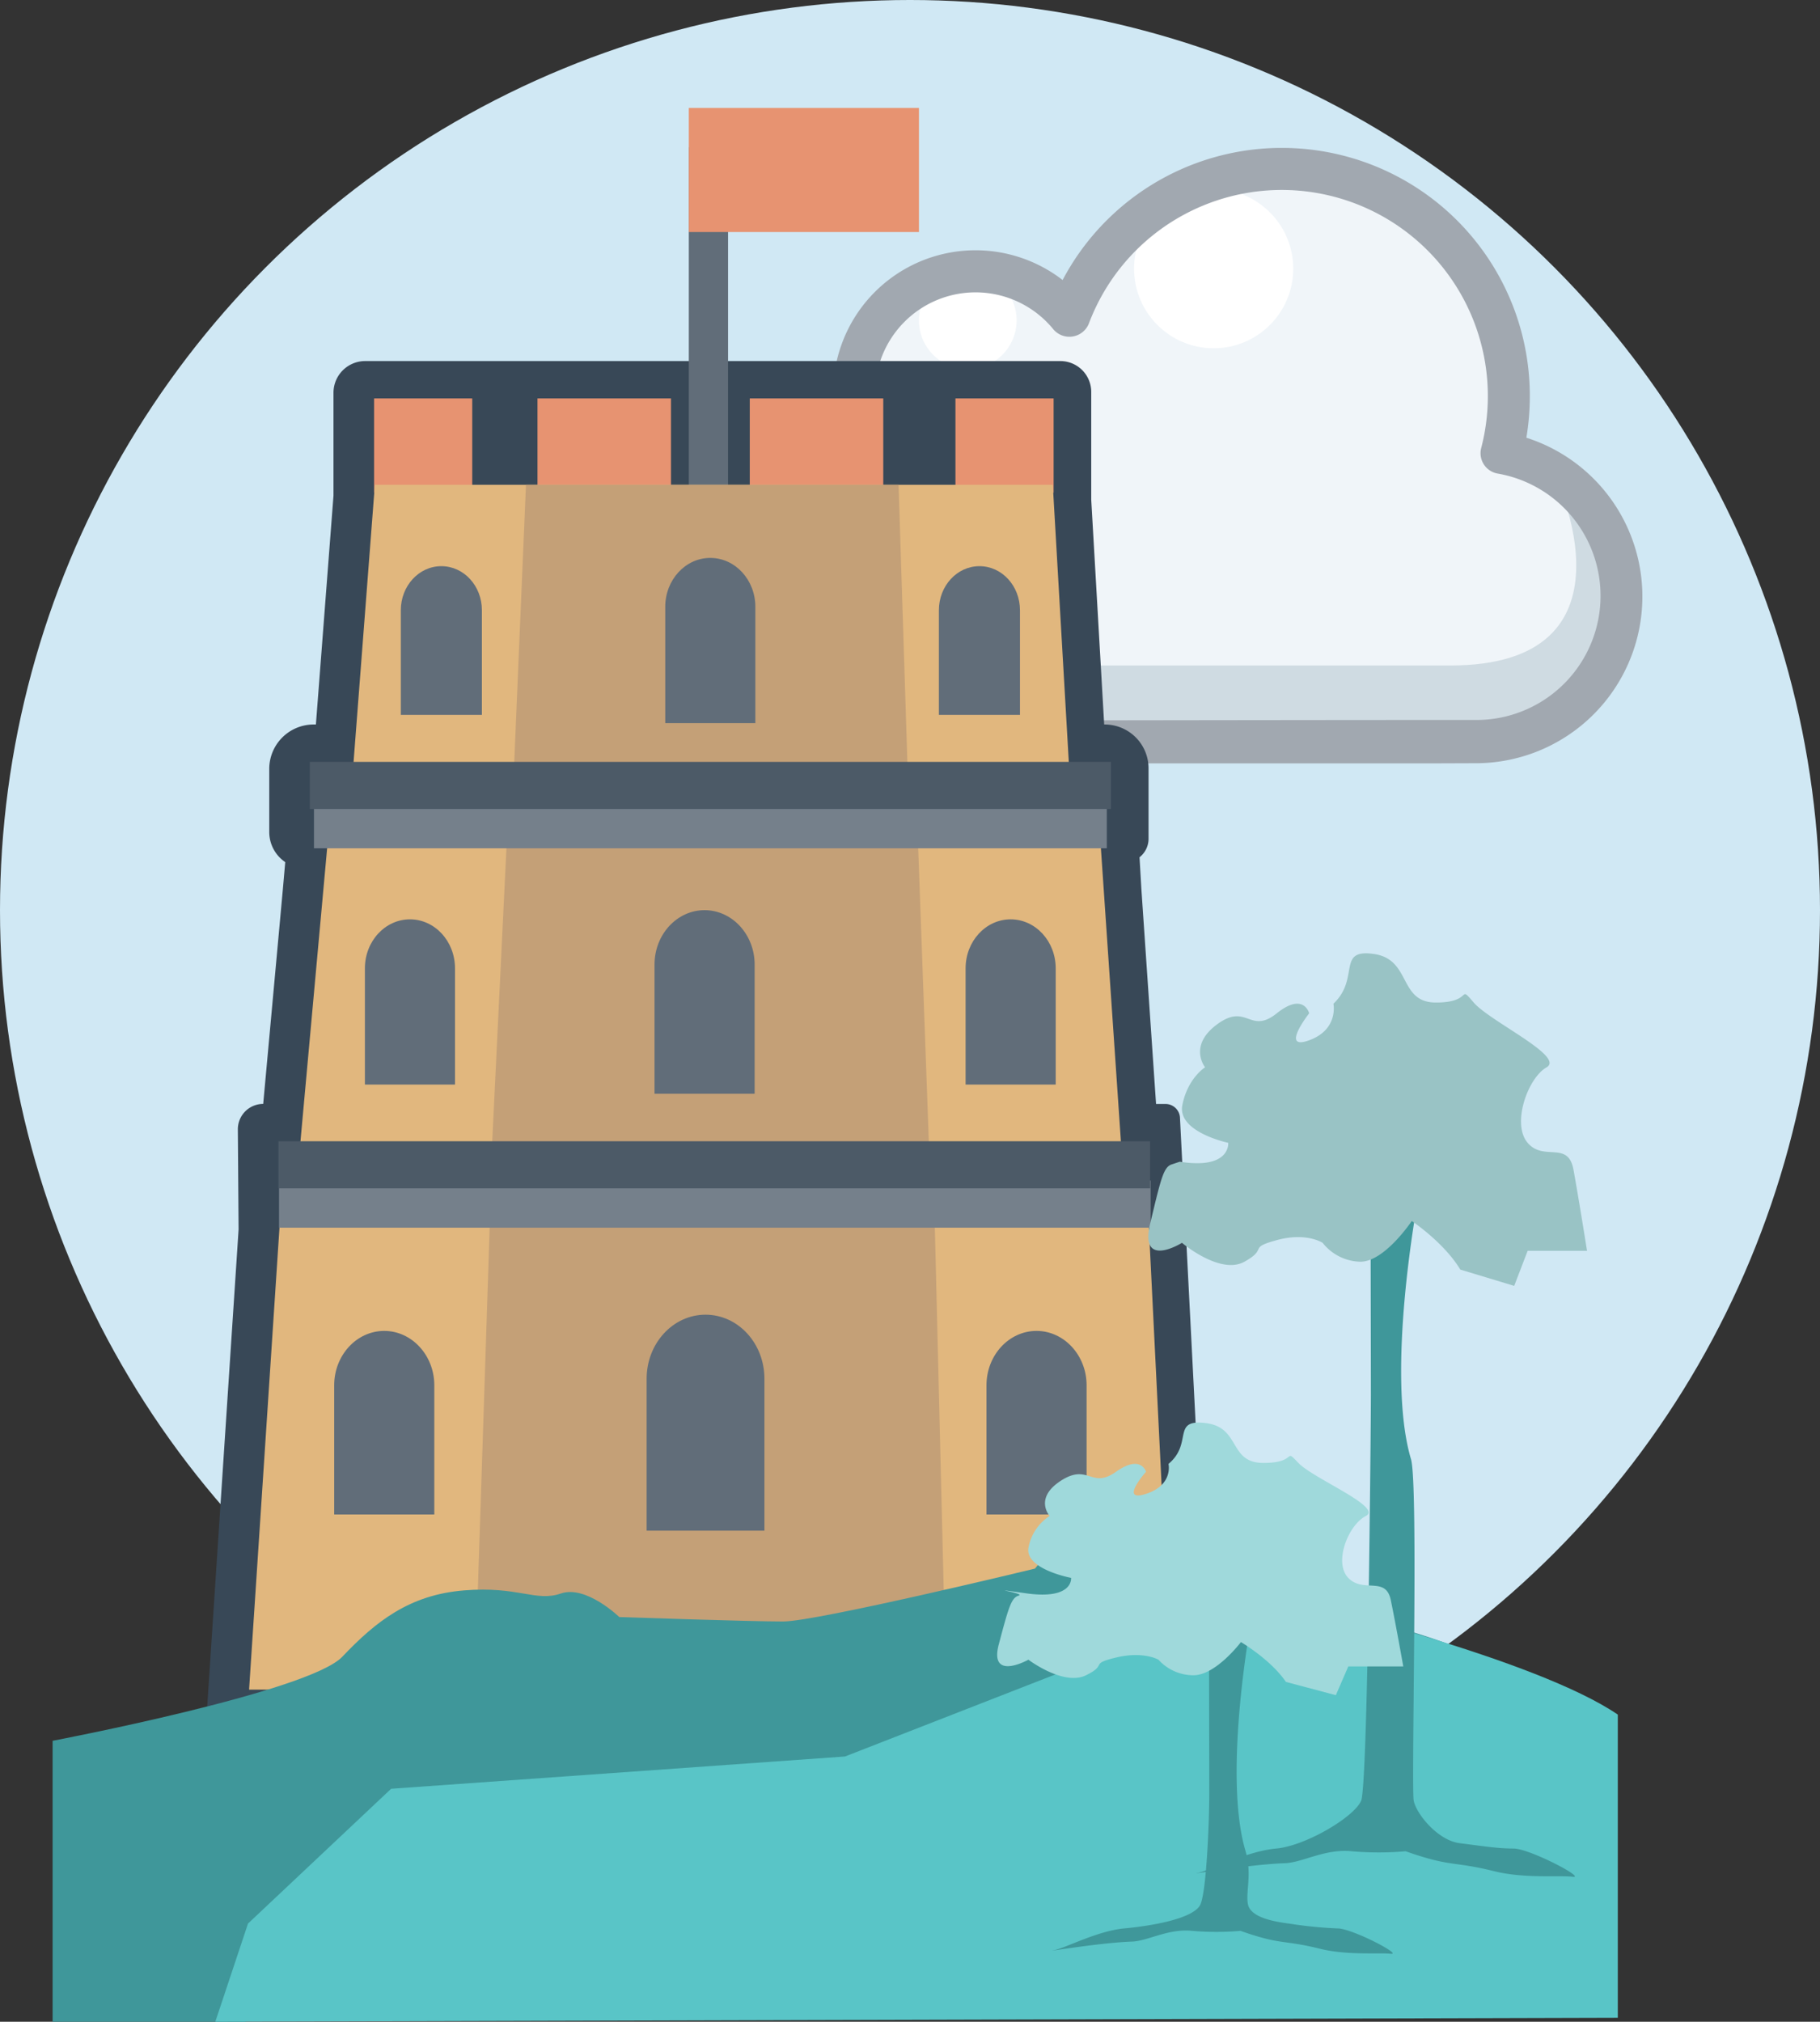 <svg xmlns="http://www.w3.org/2000/svg" width="463.56" height="514.86" viewBox="0 0 463.56 514.86"><rect x="0" y="0" width="463.56" height="514.86" fill="#333333" stroke="none"/><circle cx="231.78" cy="231.78" r="231.78" fill="#d0e8f4"/><path d="M418,155.73a37,37,0,0,1-36.75,36.92c-.14,0-.3-.27-.45-.27H230.23c-.45,0-.9.27-1.35.25A41.12,41.12,0,0,1,223.47,111a30.91,30.91,0,0,1,54-26.82,57.83,57.83,0,0,1,110.05,35A37.21,37.21,0,0,1,418,155.73Z" transform="translate(-5.06 -3.69)" fill="#f0f5f9"/><circle cx="246.49" cy="81.58" r="12.44" fill="#fff"/><circle cx="309.12" cy="68.42" r="20.27" fill="#fff"/><path d="M236.55,173.33c-50.27,0-44.4-42.07-44.4-42.07-12,64.06,40.22,61.12,40.22,61.12H381.25c16.35,0,32.7-9.79,36.55-30.87s-18-39.09-18-39.09c2.44,3.51,23.88,50.74-25.3,50.74H251.42Z" transform="translate(-5.06 -3.69)" fill="#cfdbe2"/><path d="M362.88,189.5Z" transform="translate(-5.06 -3.69)" fill="#4e4e4e"/><path d="M370.14,198.09c-1.41,0-140.83,0-141.43,0a46.5,46.5,0,0,1-11.3-91.2c-.09-1.05-.14-2.1-.14-3.15A36.26,36.26,0,0,1,275.71,75a63.16,63.16,0,0,1,119,29.6,64.22,64.22,0,0,1-.88,10.56,42.45,42.45,0,0,1-12.46,82.89ZM229,187.21c3,0,105.77-.17,141.15-.17h11.09a31.61,31.61,0,0,0,5.3-62.75,5.26,5.26,0,0,1-4.21-6.52A52.49,52.49,0,0,0,282.43,86a5.34,5.34,0,0,1-9.12,1.5,25.58,25.58,0,0,0-44.65,22.2,5.35,5.35,0,0,1-4.32,6.53,35.72,35.72,0,0,0,4.65,71Z" transform="translate(-5.06 -3.69)" fill="#a1a8b0"/><path d="M254.05,117.63a5.45,5.45,0,0,1-1.67-.27c-13.19-4.34-30.87-.63-31-.6a5.33,5.33,0,1,1-2.25-10.43c.84-.18,20.65-4.37,36.64.89a5.34,5.34,0,0,1-1.67,10.41Z" transform="translate(-5.06 -3.69)" fill="#a1a8b0"/><path d="M313.61,444.46H57.43l8.4-127.65,0-.25-.19-25.29a6.46,6.46,0,0,1,6.46-6.46h0l5-54.61.61-6.95-.37-.28a9.25,9.25,0,0,1-3.7-7.4V199.5a11.31,11.31,0,0,1,11.31-11.31h.57L90,129.92v-26.2A8.07,8.07,0,0,1,98,95.64h87.55v22h.08v-22h89.52A7.86,7.86,0,0,1,283,103.5v27.42l3.3,57.27h.13a11.17,11.17,0,0,1,11.17,11.17v17.89A6,6,0,0,1,295.3,222h0l.48,8.22,3.73,54.61h2.41a3.69,3.69,0,0,1,3.69,3.68h0Z" transform="translate(-5.06 -3.69)" fill="#384857"/><rect x="136.9" y="101.46" width="34" height="24" fill="#e79371"/><rect x="190.97" y="101.46" width="34" height="24" fill="#e79371"/><rect x="95.28" y="101.46" width="25" height="24" fill="#e79371"/><rect x="243.36" y="101.46" width="25" height="24" fill="#e79371"/><rect x="175.44" y="37.49" width="10" height="90" fill="#616d79"/><rect x="175.44" y="27.49" width="58.62" height="31.6" fill="#e79371"/><polygon points="95.48 123.45 88.44 215.03 273.44 215.03 268.15 123.45 95.48 123.45" fill="#e1b77e"/><polygon points="133.97 123.45 130.09 215.03 231.78 215.03 228.87 123.45 133.97 123.45" fill="#c4a077"/><polygon points="72.39 294.32 63.44 430.28 298.44 430.28 291.72 294.32 72.39 294.32" fill="#e1b77e"/><polygon points="125.45 290.28 120.88 430.28 240.99 430.28 237.56 290.28 125.45 290.28" fill="#c4a077"/><polygon points="83.94 209.23 75.94 297.13 285.94 297.13 279.94 209.23 83.94 209.23" fill="#e1b77e"/><polygon points="129.32 209.23 125.06 297.13 236.81 297.13 233.62 209.23 129.32 209.23" fill="#c4a077"/><rect x="71.07" y="300.64" width="222" height="12" fill="#75808b"/><rect x="70.93" y="290.63" width="222" height="12" fill="#4c5a67"/><rect x="79.97" y="204.02" width="201.94" height="12" fill="#75808b"/><rect x="78.91" y="194.02" width="204.05" height="12" fill="#4c5a67"/><path d="M199.76,393.49h-30v-38.7c0-9,6.72-16.3,15-16.3h0c8.29,0,15,7.3,15,16.3v38.7Z" transform="translate(-5.06 -3.69)" fill="#616d79"/><path d="M115.68,389.37H90.18v-32.9c0-7.65,5.71-13.85,12.75-13.85h0c7,0,12.75,6.2,12.75,13.85v32.9Z" transform="translate(-5.06 -3.69)" fill="#616d79"/><path d="M281.82,389.37h-25.5v-32.9c0-7.65,5.71-13.85,12.75-13.85h0c7,0,12.75,6.2,12.75,13.85v32.9Z" transform="translate(-5.06 -3.69)" fill="#616d79"/><path d="M197.27,282.22h-25.5v-32.9c0-7.65,5.71-13.85,12.75-13.85h0c7,0,12.75,6.2,12.75,13.85v32.9Z" transform="translate(-5.06 -3.69)" fill="#616d79"/><path d="M121,279.88h-23v-29.6c0-6.89,5.14-12.47,11.48-12.47h0c6.33,0,11.47,5.58,11.47,12.47v29.6Z" transform="translate(-5.06 -3.69)" fill="#616d79"/><path d="M274,279.88H251v-29.6c0-6.89,5.14-12.47,11.47-12.47h0c6.34,0,11.48,5.58,11.48,12.47v29.6Z" transform="translate(-5.06 -3.69)" fill="#616d79"/><path d="M197.45,187.84H174.5V158.23c0-6.88,5.14-12.46,11.47-12.46h0c6.34,0,11.48,5.58,11.48,12.46v29.61Z" transform="translate(-5.06 -3.69)" fill="#616d79"/><path d="M127.8,185.74H107.15V159.09c0-6.2,4.62-11.22,10.32-11.22h0c5.71,0,10.33,5,10.33,11.22v26.65Z" transform="translate(-5.06 -3.69)" fill="#616d79"/><path d="M264.85,185.74H244.2V159.09c0-6.2,4.62-11.22,10.33-11.22h0c5.7,0,10.32,5,10.32,11.22v26.65Z" transform="translate(-5.06 -3.69)" fill="#616d79"/><path d="M18.46,447s65.22-12.39,73.78-21.4,17.11-15.77,31-16.9,18.27,3,24.68.79,14.88,6,14.88,6,33.15,1.13,41.71,1.13,64.16-13.47,64.16-13.47,12.83-16.94,32.08-14.69,46,30.2,54.53,29.18,46,15.87,46,15.87l12.84,27L171.37,476.24,81.55,501,67.64,518.55H18.46Z" transform="translate(-5.06 -3.69)" fill="#3f979a"/><path d="M417.12,440.33v77.21l-357.22,1,8.33-25,36.45-34.32L220.28,451l66.66-26,41.66-10.65,9.22-2.14S396.29,426.12,417.12,440.33Z" transform="translate(-5.06 -3.69)" fill="#59c5c7"/><path d="M354.15,316.21s.08,35.21.08,42.77-.76,99.15-2.48,103.27-14.09,11.51-21.65,12.19-16.49,5.5-19.92,6.19,12.9-2.14,22.06-2.45c4.62-.15,10.23-3.74,17.1-3.05a78.55,78.55,0,0,0,13.74,0c11.69,4.12,11.91,2.44,22.59,5.09,7.69,1.91,16.58,1,20,1.41s-11-7.19-15.11-7.19-8.25-.68-13.74-1.37-11-7.38-11.68-10.82,1.24-80.43-.69-86.95c-6.51-21.91,1.68-65.58,1.68-65.58S361,319,354.15,316.21Z" transform="translate(-5.06 -3.69)" fill="#3f979a"/><path d="M317.89,294.72s-13.05-2.74-11.68-9.62,5.79-9.61,5.79-9.61-4.41-5.5,3.14-11,8.25,2.75,15.12-2.75,8.25,0,8.25,0-7.56,9.62,0,6.87,6.18-9.31,6.18-9.31c6.87-6.49.69-14.05,10.31-12.67S361.18,259,370.8,259s5.5-4.8,9.62,0,23.36,13.75,18.55,16.5-8.93,14.42-4.81,19.23,10.31-.68,11.68,6.87,3.44,20.62,3.44,20.62H394.16l-3.43,8.93L377,327c-4.12-6.87-12.36-12.37-12.36-12.37S357.74,325,351.56,325a12.57,12.57,0,0,1-9.62-4.81s-4.12-2.75-11.68-.69-2.06,2.06-8.24,5.5-15.91-4.81-15.91-4.81S295.22,327,298,315.34s3.43-14.43,5.49-15.12l2.07-.69C318.58,301.59,317.89,294.72,317.89,294.72Z" transform="translate(-5.06 -3.69)" fill="#99c3c5"/><path d="M313,422s.07,31.6.07,38.39-.68,24.52-2.23,28.22-12.64,5.55-19.43,6.17-14.8,4.93-17.88,5.55,11.58-1.92,19.8-2.19c4.14-.14,9.19-3.36,15.35-2.74a71.66,71.66,0,0,0,12.34,0c10.49,3.7,10.69,2.19,20.28,4.57,6.9,1.71,14.88.94,18,1.27s-9.87-6.46-13.57-6.46a105,105,0,0,1-12.33-1.23c-4.94-.62-9.87-1.85-10.49-4.94s1.12-7.72-.62-13.57c-5.84-19.67,1.51-58.87,1.51-58.87S319.16,424.43,313,422Z" transform="translate(-5.06 -3.69)" fill="#3f979a"/><path d="M277.87,405.51s-12.09-2.25-10.82-7.89a12.31,12.31,0,0,1,5.36-7.88s-4.09-4.51,2.91-9,7.64,2.26,14-2.25,7.63,0,7.63,0-7,7.89,0,5.63,5.73-7.63,5.73-7.63c6.36-5.32.63-11.52,9.54-10.39s5.73,10.14,14.63,10.14,5.09-4,8.91,0,21.63,11.26,17.18,13.52-8.28,11.83-4.46,15.77,9.54-.56,10.82,5.63,3.18,16.9,3.18,16.9h-14l-3.18,7.33L332.58,432c-3.82-5.64-11.45-10.14-11.45-10.14s-6.37,8.45-12.09,8.45a12,12,0,0,1-8.91-3.95s-3.81-2.25-10.81-.56-1.91,1.69-7.64,4.51S267,426.35,267,426.35s-10.09,5.64-7.54-3.94,3.18-11.83,5.09-12.39-10.18-2.26,1.91-.57S277.87,405.51,277.87,405.51Z" transform="translate(-5.06 -3.69)" fill="#9fd9db"/></svg>